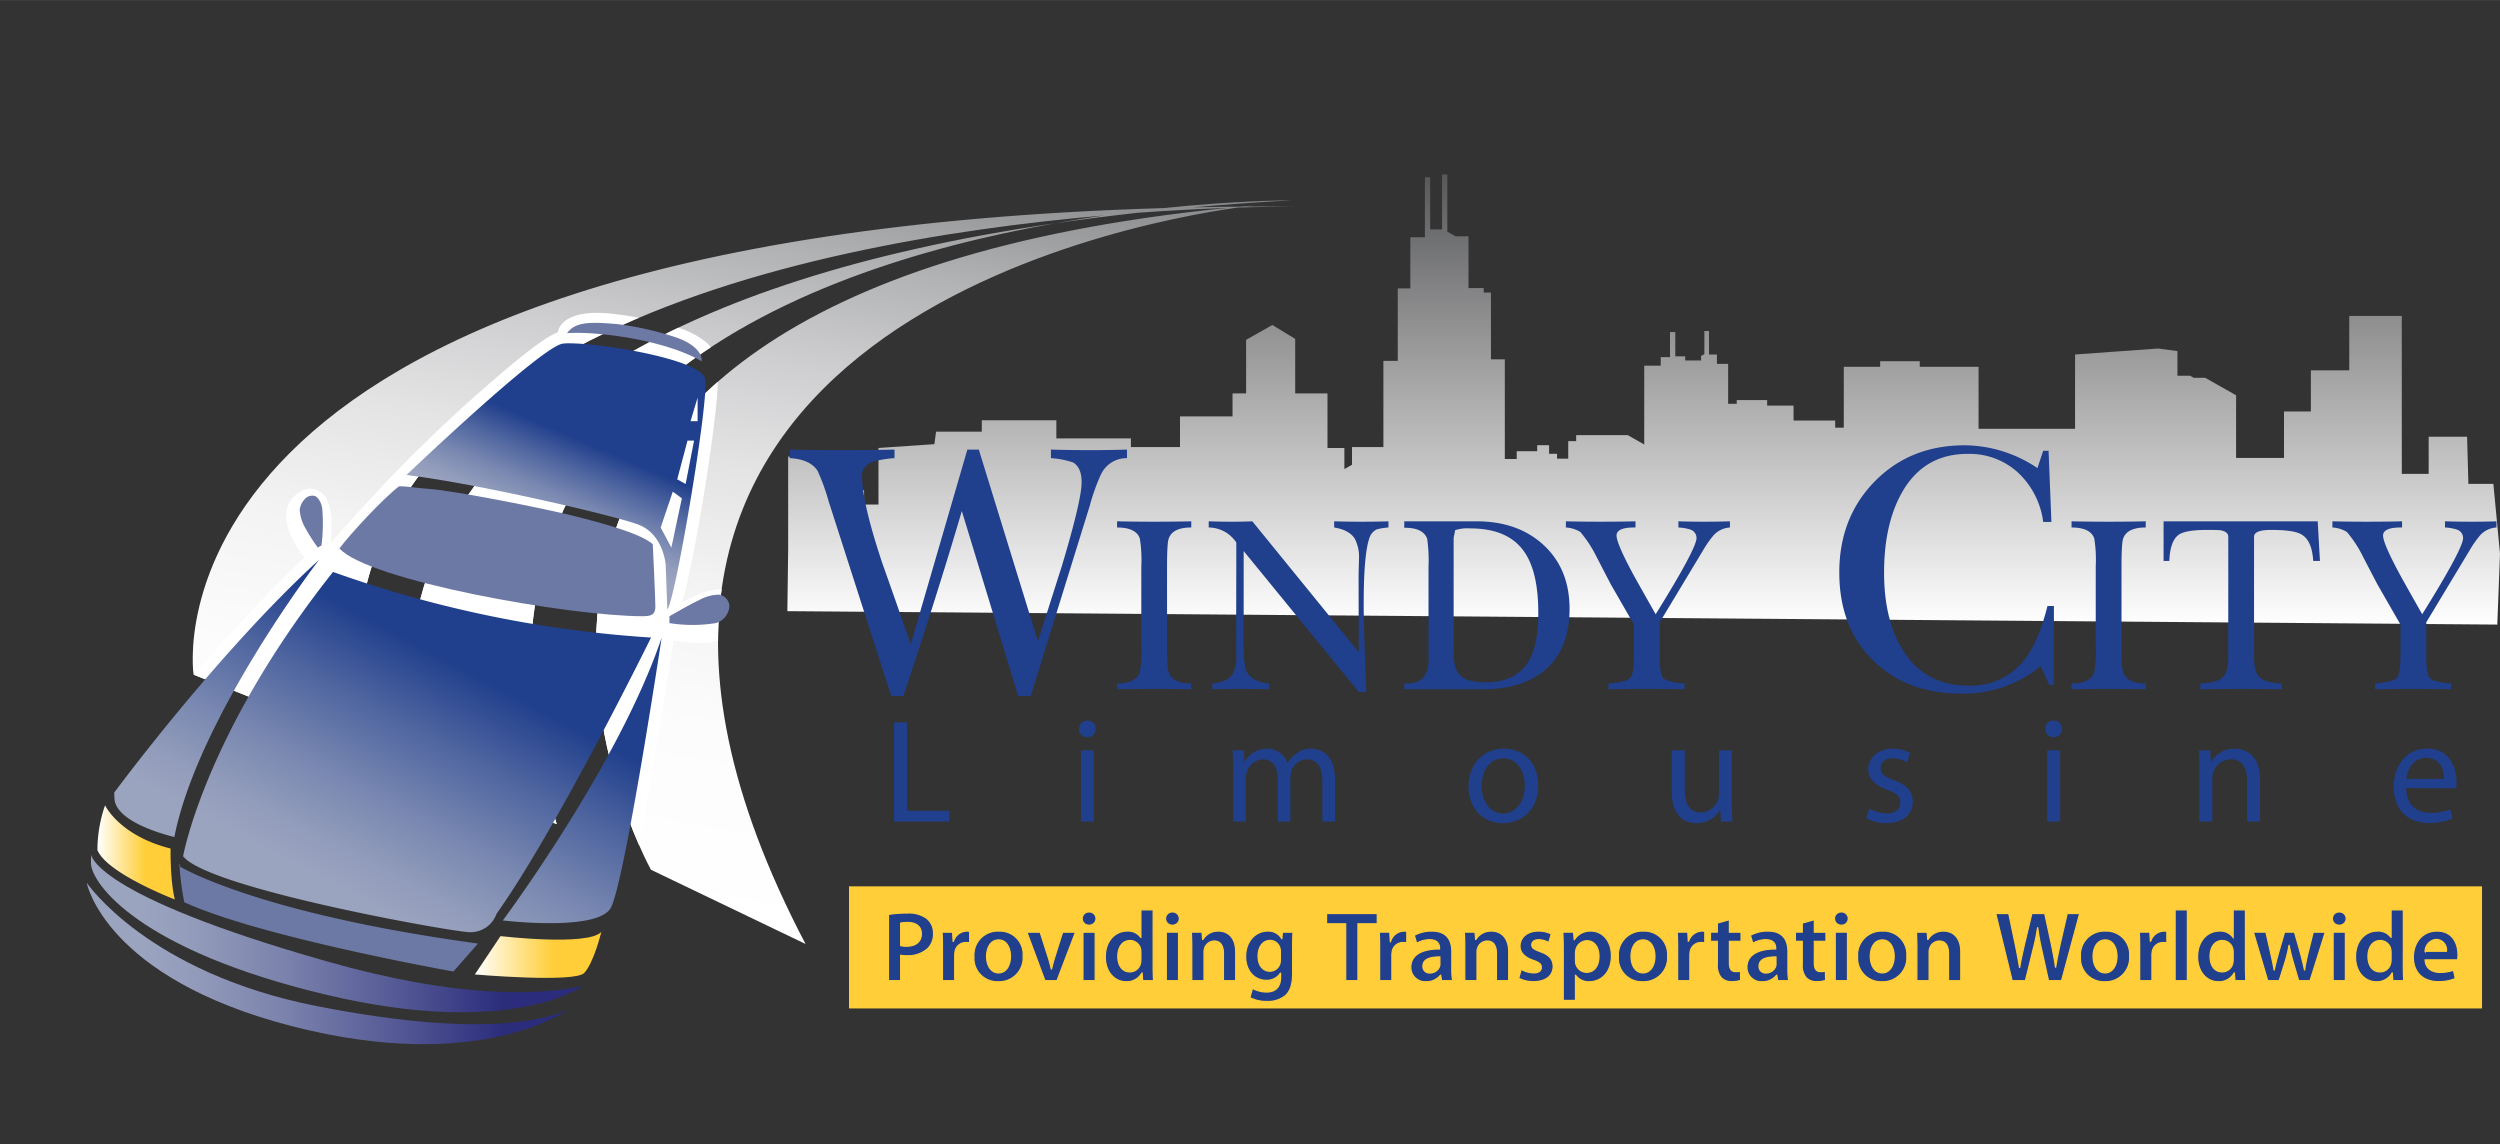 <?xml version="1.0" encoding="UTF-8"?> <svg xmlns="http://www.w3.org/2000/svg" xmlns:xlink="http://www.w3.org/1999/xlink" width="7.166in" height="3.28in" viewBox="0 0 515.922 236.125"><rect x="0" y="0" width="515.922" height="236.125" fill="#333333" stroke="none"/><defs><style>.a{fill:none;}.b{fill:#ffce39;}.c,.f{fill:#203f8c;}.c{stroke:#ffce39;stroke-miterlimit:10;stroke-width:0.25px;}.d{clip-path:url(#a);}.e{fill:url(#b);}.g{clip-path:url(#c);}.h{fill:url(#d);}.i{fill:#fff;}.j{fill:url(#e);}.k{fill:url(#f);}.l{fill:#6d79a5;}.m{fill:url(#g);}.n{fill:url(#h);}.o{fill:url(#i);}</style><clipPath id="a" transform="translate(8.546 28.57)"><polygon class="a" points="289.047 7.44 289.047 18.763 286.597 18.763 286.597 7.981 285.506 7.981 285.506 18.842 285.506 20.38 282.502 20.38 282.502 30.936 279.91 30.936 279.91 45.892 276.945 45.892 276.945 63.681 270.467 63.681 270.467 67.33 268.893 68.221 268.893 63.87 265.406 63.87 265.406 52.609 258.743 52.609 258.743 41.353 254.025 38.484 248.614 41.549 248.614 52.609 245.81 52.609 245.81 57.354 234.97 57.354 234.97 63.681 224.836 63.681 224.836 61.895 209.452 61.895 209.452 58.146 194.066 58.146 194.066 60.509 184.629 60.509 184.284 63.082 172.743 63.87 172.743 75.534 169.773 75.534 169.773 72.666 167.85 71.581 167.85 65.65 154.106 65.65 154.106 84.773 153.942 97.543 506.818 100.313 507.376 85.679 506.006 71.269 500.852 71.269 500.585 61.546 492.656 61.546 492.656 69.212 487.11 69.212 487.11 36.623 476.27 36.623 476.27 47.851 468.347 47.851 468.347 56.337 462.801 56.337 462.801 65.927 452.913 65.927 452.913 52.992 446.546 49.388 444.162 49.388 443.409 48.959 440.81 48.959 440.81 43.88 436.864 43.339 419.682 44.573 419.682 59.912 399.768 59.912 399.768 47.111 387.636 47.111 387.636 45.96 379.459 45.96 379.459 47.111 371.956 47.111 371.956 59.674 370.178 59.674 370.178 58.204 361.589 58.204 361.589 55.127 356.134 55.127 356.134 53.977 349.862 53.977 349.862 54.75 348.09 54.75 348.09 46.504 345.775 46.504 345.775 44.579 344.139 44.579 344.139 39.724 343.183 39.724 343.183 44.498 342.502 44.877 342.502 45.809 339.227 45.809 339.227 44.958 337.181 44.958 337.181 39.951 336.09 39.951 336.09 45.118 334.179 45.118 334.179 46.888 330.77 46.888 330.77 63.145 327.365 61.216 316.727 61.216 316.727 62.452 315.091 62.452 315.091 66.074 312.778 66.074 312.778 65.069 311.137 65.069 311.137 63.294 308.683 63.294 308.683 64.534 304.455 64.534 304.455 66.145 302.002 66.145 302.002 45.581 299.138 45.581 299.138 31.783 297.641 31.783 297.641 30.865 294.508 30.865 294.508 20.188 291.846 20.188 290.138 19.23 290.138 7.44 289.047 7.44"></polygon></clipPath><linearGradient id="b" x1="-60.665" y1="577.336" x2="-59.665" y2="577.336" gradientTransform="matrix(0, -92.873, -92.873, 0, 53958.342, -5505.264)" gradientUnits="userSpaceOnUse"><stop offset="0" stop-color="#fff"></stop><stop offset="0.627" stop-color="#989899"></stop><stop offset="1" stop-color="#58595b"></stop></linearGradient><clipPath id="c" transform="translate(8.546 28.57)"><path class="a" d="M78.972,130.862l27.369,10.632C80.111,55.59,155.498,27.006,209.179,17.5,45.061,41.462,78.972,130.862,78.972,130.862M257.984,12.757c-.766,0-11.196.029-26.347,1.604C17.699,20.646,31.401,110.644,31.401,110.644l35.282,14.073C50.852,42.811,155.86,21.386,219.296,15.883c-3.257.476-6.636,1.008-10.117,1.617q8.21-1.188,17.095-2.175c6.892-.497,13.155-.81,18.547-1.001C60.063,32.803,125.795,150.911,125.795,150.911l31.897,15.316c-65.166-124.146,65.167-148.581,89.163-151.974,5.15-.166,9.398-.212,12.514-.227-3.739-.022-7.412,0-11.035.026,1.438-.184,2.22-.268,2.22-.268l-3.004.277c-3.358.026-6.651.075-9.907.15q9.809-.87,20.389-1.453Z"></path></clipPath><linearGradient id="d" x1="-60.664" y1="577.34" x2="-59.665" y2="577.34" gradientTransform="matrix(168.562, -0, -0, -168.562, 10292.197, 97406.915)" gradientUnits="userSpaceOnUse"><stop offset="0" stop-color="#fff"></stop><stop offset="0.239" stop-color="#fcfcfc"></stop><stop offset="0.412" stop-color="#f3f3f3"></stop><stop offset="0.564" stop-color="#e3e3e4"></stop><stop offset="0.704" stop-color="#cdcdcf"></stop><stop offset="0.836" stop-color="#b0b1b3"></stop><stop offset="0.961" stop-color="#8d8f91"></stop><stop offset="1" stop-color="#808285"></stop></linearGradient><linearGradient id="e" x1="101.401" y1="85.402" x2="120.155" y2="41.221" gradientUnits="userSpaceOnUse"><stop offset="0.109" stop-color="#9ba4bf"></stop><stop offset="0.17" stop-color="#929cbb"></stop><stop offset="0.271" stop-color="#7988b1"></stop><stop offset="0.398" stop-color="#5066a0"></stop><stop offset="0.526" stop-color="#203f8c"></stop></linearGradient><linearGradient id="f" x1="57.356" y1="163.63" x2="98.046" y2="87.102" gradientUnits="userSpaceOnUse"><stop offset="0.109" stop-color="#9ba4bf"></stop><stop offset="0.197" stop-color="#929cbb"></stop><stop offset="0.344" stop-color="#7988b1"></stop><stop offset="0.53" stop-color="#5066a0"></stop><stop offset="0.716" stop-color="#203f8c"></stop></linearGradient><linearGradient id="g" x1="89.448" y1="168.481" x2="115.547" y2="168.481" gradientUnits="userSpaceOnUse"><stop offset="0" stop-color="#fff"></stop><stop offset="0.351" stop-color="#ffe38c"></stop><stop offset="0.618" stop-color="#ffce39"></stop></linearGradient><linearGradient id="h" x1="11.557" y1="147.328" x2="27.538" y2="147.328" xlink:href="#g"></linearGradient><linearGradient id="i" x1="9.346" y1="167.335" x2="111.769" y2="167.335" gradientUnits="userSpaceOnUse"><stop offset="0.109" stop-color="#9ba4bf"></stop><stop offset="0.218" stop-color="#929bba"></stop><stop offset="0.399" stop-color="#7b82ac"></stop><stop offset="0.627" stop-color="#545995"></stop><stop offset="0.839" stop-color="#2b2d7c"></stop></linearGradient></defs><rect class="b" x="175.212" y="182.904" width="337" height="25.197"></rect><path class="c" d="M178.677,159.842a22.195,22.195,0,0,0-3.864.288v13.668h2.508v-5.241a5.54,5.54,0,0,0,1.233.103,6.156,6.156,0,0,0,4.378-1.501,4.215,4.215,0,0,0,1.172-3.124,3.912,3.912,0,0,0-1.357-3.062A6.199,6.199,0,0,0,178.677,159.842Zm-.123,6.845a4.212,4.212,0,0,1-1.233-.124v-4.645a6.949,6.949,0,0,1,1.459-.124c1.747,0,2.816.823,2.816,2.344C181.596,165.742,180.445,166.688,178.554,166.688ZM188.21,165.68h-.062l-.102-1.891h-2.179c.061.884.082,1.871.082,3.227v6.783h2.528v-5.2a4.384,4.384,0,0,1,.062-.761,2.225,2.225,0,0,1,2.261-1.911,4.068,4.068,0,0,1,.76.061v-2.363a2.6,2.6,0,0,0-.595-.062A2.996,2.996,0,0,0,188.21,165.68Zm9.411-2.117a4.942,4.942,0,0,0-5.179,5.303,4.84,4.84,0,0,0,5.015,5.159h.02a4.954,4.954,0,0,0,5.119-5.323A4.803,4.803,0,0,0,197.621,163.562Zm-.082,8.633h-.021c-1.5,0-2.465-1.459-2.465-3.392,0-1.664.718-3.411,2.507-3.411,1.726,0,2.425,1.808,2.425,3.37C199.985,170.797,198.978,172.195,197.539,172.195Zm11.609-3.33c-.268.904-.493,1.685-.679,2.507h-.061c-.185-.822-.391-1.623-.679-2.507l-1.623-5.077h-2.733l3.719,10.01h2.488l3.822-10.01h-2.651Zm5.792,4.933h2.528v-10.01H214.94Zm1.275-14.182a1.368,1.368,0,1,0-.021,2.734h.021a1.368,1.368,0,1,0,0-2.734Zm13.213-.432H226.9v5.672h-.041a3.179,3.179,0,0,0-2.815-1.294c-2.406,0-4.501,1.993-4.481,5.344,0,3.083,1.891,5.117,4.295,5.117a3.594,3.594,0,0,0,3.248-1.808h.041l.123,1.582h2.24c-.041-.678-.082-1.788-.082-2.816ZM226.9,169.461a2.85,2.85,0,0,1-.082.741A2.228,2.228,0,0,1,224.64,171.99c-1.602,0-2.508-1.336-2.508-3.186s.906-3.289,2.529-3.289a2.216,2.216,0,0,1,2.178,1.768,3.787,3.787,0,0,1,.062.678Zm5.238,4.337h2.528v-10.01h-2.528Zm1.274-14.182a1.368,1.368,0,1,0-.02,2.734h.02a1.368,1.368,0,1,0,0-2.734Zm9.494,3.945a3.675,3.675,0,0,0-3.207,1.727h-.062l-.123-1.5h-2.199c.041.863.082,1.829.082,2.98v7.029h2.528v-5.899a2.348,2.348,0,0,1,.123-.801,2.122,2.122,0,0,1,1.974-1.48c1.377,0,1.911,1.089,1.911,2.528v5.652h2.528v-5.94C246.462,164.693,244.653,163.562,242.906,163.562Zm13.088,1.563h-.041a3.126,3.126,0,0,0-2.898-1.562c-2.404,0-4.542,1.993-4.542,5.282,0,2.837,1.768,4.892,4.254,4.892a3.353,3.353,0,0,0,2.919-1.48h.041v.863c0,2.158-1.233,3.022-2.877,3.022a6.04,6.04,0,0,1-2.919-.761l-.555,1.912a7.32,7.32,0,0,0,3.494.801,5.719,5.719,0,0,0,3.863-1.213c1.049-.945,1.48-2.445,1.48-4.542V166.666c0-1.377.041-2.199.082-2.877h-2.199Zm-.309,4.296a3.063,3.063,0,0,1-.103.883,2.151,2.151,0,0,1-2.055,1.542c-1.583,0-2.446-1.377-2.446-3.083,0-2.035,1.049-3.268,2.467-3.268a2.099,2.099,0,0,1,2.056,1.624,2.39,2.39,0,0,1,.082.678Zm9.53-7.359h3.946v11.736H271.69V162.062h3.987v-2.117H265.216Zm13.213,3.618h-.061l-.103-1.891h-2.179c.062.884.082,1.871.082,3.227v6.783h2.528v-5.2a4.396,4.396,0,0,1,.061-.761,2.225,2.225,0,0,1,2.261-1.911,4.079,4.079,0,0,1,.761.061v-2.363a2.608,2.608,0,0,0-.596-.062A2.996,2.996,0,0,0,278.429,165.68Zm12.639,2.117c0-2.199-.925-4.234-4.132-4.234a7.198,7.198,0,0,0-3.617.884l.493,1.644a5.298,5.298,0,0,1,2.692-.74c1.768,0,2.035,1.089,2.035,1.747v.164c-3.699-.02-5.941,1.275-5.941,3.782a2.972,2.972,0,0,0,3.146,2.981,3.663,3.663,0,0,0,2.96-1.336h.061l.185,1.11h2.281a13.544,13.544,0,0,1-.164-2.405Zm-2.467,2.487a1.713,1.713,0,0,1-.061.555,2.076,2.076,0,0,1-1.993,1.377,1.327,1.327,0,0,1-1.44-1.439c0-1.521,1.706-1.891,3.494-1.87Zm10.643-6.722a3.676,3.676,0,0,0-3.207,1.727h-.061l-.123-1.5h-2.199c.041.863.082,1.829.082,2.98v7.029h2.528v-5.899a2.348,2.348,0,0,1,.123-.801,2.121,2.121,0,0,1,1.974-1.48c1.377,0,1.911,1.089,1.911,2.528v5.652h2.528v-5.94C302.799,164.693,300.99,163.562,299.243,163.562Zm10.067,4.255c-1.274-.472-1.747-.76-1.747-1.398,0-.616.493-1.068,1.397-1.068a4.43,4.43,0,0,1,2.117.575l.514-1.767a5.768,5.768,0,0,0-2.672-.597c-2.322,0-3.782,1.357-3.782,3.125,0,1.192.802,2.261,2.755,2.918,1.232.453,1.643.781,1.643,1.46,0,.658-.493,1.13-1.603,1.13a5.475,5.475,0,0,1-2.549-.74l-.514,1.85a6.455,6.455,0,0,0,3.042.699c2.651,0,4.069-1.316,4.069-3.145C311.962,169.379,311.14,168.455,309.31,167.817Zm10.479-4.254a3.899,3.899,0,0,0-3.433,1.768h-.041l-.123-1.542h-2.22c.041.946.082,2.015.082,3.33v10.75h2.528v-5.18h.041a3.286,3.286,0,0,0,2.815,1.336c2.282,0,4.564-1.747,4.564-5.364C324.003,165.536,322.091,163.562,319.789,163.562Zm-.904,8.509a2.309,2.309,0,0,1-2.24-1.767,3.947,3.947,0,0,1-.061-.699v-1.542a3.4,3.4,0,0,1,.082-.637,2.396,2.396,0,0,1,2.281-1.87c1.624,0,2.487,1.439,2.487,3.206C321.434,170.735,320.488,172.071,318.885,172.071Zm11.731-8.509a4.942,4.942,0,0,0-5.179,5.303,4.84,4.84,0,0,0,5.015,5.159h.021a4.954,4.954,0,0,0,5.118-5.323A4.803,4.803,0,0,0,330.616,163.562Zm-.082,8.633h-.021c-1.5,0-2.465-1.459-2.465-3.392,0-1.664.719-3.411,2.508-3.411,1.726,0,2.425,1.808,2.425,3.37C332.981,170.797,331.974,172.195,330.534,172.195Zm9.389-6.516h-.061l-.102-1.891H337.58c.06.884.082,1.871.082,3.227v6.783H340.19v-5.2a4.396,4.396,0,0,1,.061-.761,2.226,2.226,0,0,1,2.261-1.911,4.077,4.077,0,0,1,.761.061v-2.363a2.607,2.607,0,0,0-.596-.062A2.996,2.996,0,0,0,339.923,165.68Zm8.425-4.46-2.487.699v1.87h-1.418V165.68H345.86v4.686a3.95,3.95,0,0,0,.801,2.816,2.897,2.897,0,0,0,2.18.822,5.54,5.54,0,0,0,1.829-.267l-.041-1.912a3.266,3.266,0,0,1-.986.103c-.967,0-1.295-.616-1.295-1.85V165.68h2.404v-1.891h-2.404Zm12.082,6.577c0-2.199-.925-4.234-4.132-4.234a7.198,7.198,0,0,0-3.617.884l.493,1.644a5.298,5.298,0,0,1,2.692-.74c1.768,0,2.035,1.089,2.035,1.747v.164c-3.699-.02-5.94,1.275-5.94,3.782a2.971,2.971,0,0,0,3.144,2.981,3.659,3.659,0,0,0,2.959-1.336h.062l.185,1.11h2.281a13.544,13.544,0,0,1-.164-2.405Zm-2.467,2.487a1.713,1.713,0,0,1-.061.555,2.077,2.077,0,0,1-1.994,1.377,1.327,1.327,0,0,1-1.438-1.439c0-1.521,1.706-1.891,3.494-1.87Zm7.91-9.064-2.487.699v1.87h-1.418V165.68h1.418v4.686a3.95,3.95,0,0,0,.801,2.816,2.897,2.897,0,0,0,2.18.822,5.54,5.54,0,0,0,1.829-.267l-.041-1.912a3.266,3.266,0,0,1-.986.103c-.967,0-1.295-.616-1.295-1.85V165.68h2.404v-1.891H365.873Zm4.314,12.579h2.528v-10.01h-2.528Zm1.274-14.182a1.368,1.368,0,1,0-.02,2.734h.02a1.368,1.368,0,1,0,0-2.734Zm8.527,3.946a4.941,4.941,0,0,0-5.179,5.303,4.839,4.839,0,0,0,5.015,5.159h.019a4.954,4.954,0,0,0,5.119-5.323A4.803,4.803,0,0,0,379.988,163.562Zm-.082,8.633h-.021c-1.5,0-2.465-1.459-2.465-3.392,0-1.664.719-3.411,2.507-3.411,1.726,0,2.426,1.808,2.426,3.37C382.353,170.797,381.345,172.195,379.906,172.195Zm12.637-8.633a3.676,3.676,0,0,0-3.207,1.727h-.061l-.123-1.5h-2.199c.041.863.082,1.829.082,2.98v7.029h2.528v-5.899a2.348,2.348,0,0,1,.123-.801,2.121,2.121,0,0,1,1.974-1.48c1.377,0,1.911,1.089,1.911,2.528v5.652h2.528v-5.94C396.099,164.693,394.29,163.562,392.543,163.562Zm24.082,2.631c-.37,1.706-.698,3.268-.945,4.81h-.041c-.206-1.501-.514-3.042-.843-4.686l-1.377-6.372h-2.651l-1.501,6.248c-.391,1.768-.78,3.412-1.008,4.872h-.04c-.227-1.378-.555-3.145-.904-4.83l-1.315-6.29h-2.692l3.391,13.853h2.734l1.603-6.516a41.706,41.706,0,0,0,.904-4.398h.041a43.774,43.774,0,0,0,.781,4.378l1.44,6.536h2.692l3.74-13.853h-2.569Zm9.345-2.631a4.941,4.941,0,0,0-5.179,5.303,4.839,4.839,0,0,0,5.015,5.159h.019a4.954,4.954,0,0,0,5.119-5.323A4.803,4.803,0,0,0,425.97,163.562Zm-.082,8.633h-.021c-1.5,0-2.465-1.459-2.465-3.392,0-1.664.719-3.411,2.508-3.411,1.726,0,2.425,1.808,2.425,3.37C428.334,170.797,427.327,172.195,425.888,172.195Zm9.39-6.516h-.061l-.102-1.891h-2.179c.06.884.082,1.871.082,3.227v6.783h2.528v-5.2a4.396,4.396,0,0,1,.061-.761,2.226,2.226,0,0,1,2.261-1.911,4.077,4.077,0,0,1,.761.061v-2.363a2.607,2.607,0,0,0-.596-.062A2.996,2.996,0,0,0,435.277,165.68Zm5.053,8.119h2.528V159.185H440.33Zm14.509-14.613h-2.528v5.672h-.041a3.18,3.18,0,0,0-2.815-1.294c-2.405,0-4.501,1.993-4.481,5.344,0,3.083,1.891,5.117,4.295,5.117a3.595,3.595,0,0,0,3.248-1.808h.041l.123,1.582h2.24c-.041-.678-.082-1.788-.082-2.816Zm-2.528,10.276a2.868,2.868,0,0,1-.082.741A2.229,2.229,0,0,1,450.05,171.99c-1.603,0-2.509-1.336-2.509-3.186s.906-3.289,2.529-3.289a2.215,2.215,0,0,1,2.178,1.768,3.778,3.778,0,0,1,.062.678Zm15.411-1.232c-.267,1.171-.514,2.261-.657,3.35h-.041c-.227-1.089-.493-2.179-.802-3.35l-1.254-4.44h-2.056l-1.315,4.563c-.267,1.028-.596,2.158-.801,3.227h-.042c-.185-1.089-.411-2.179-.657-3.248l-1.027-4.542h-2.59l2.959,10.01h2.364l1.274-4.07a30.889,30.889,0,0,0,.76-3.206h.042a30.697,30.697,0,0,0,.76,3.206l1.192,4.07h2.342l3.147-10.01H468.832Zm5.215,5.57h2.528v-10.01h-2.528Zm1.274-14.182a1.368,1.368,0,1,0-.02,2.734h.02a1.368,1.368,0,1,0,0-2.734Zm13.214-.432h-2.528v5.672h-.041a3.18,3.18,0,0,0-2.816-1.294c-2.405,0-4.501,1.993-4.48,5.344,0,3.083,1.891,5.117,4.295,5.117a3.593,3.593,0,0,0,3.248-1.808h.041l.123,1.582h2.24c-.041-.678-.082-1.788-.082-2.816Zm-2.528,10.276a2.868,2.868,0,0,1-.082.741,2.229,2.229,0,0,1-2.179,1.788c-1.603,0-2.508-1.336-2.508-3.186s.905-3.289,2.528-3.289a2.217,2.217,0,0,1,2.179,1.768,3.88,3.88,0,0,1,.061.678Zm13.809-1.027c0-2.199-1.069-4.871-4.316-4.871-3.207,0-4.892,2.61-4.892,5.385,0,3.062,1.911,5.056,5.158,5.056a8.985,8.985,0,0,0,3.494-.637L497.78,171.64a8.082,8.082,0,0,1-2.775.452c-1.603,0-3.022-.78-3.083-2.589h6.7A6.114,6.114,0,0,0,498.705,168.434Zm-6.783-.699a2.474,2.474,0,0,1,2.322-2.446,2.152,2.152,0,0,1,2.076,2.446Z" transform="translate(8.546 28.57)"></path><g class="d"><rect class="e" x="162.488" y="36.011" width="353.434" height="92.873"></rect></g><path class="f" d="M224.025,64.199q-7.701.228-15.693,0v1.767a17.577,17.577,0,0,1,4.571.89c1.181.7,1.761,2.051,1.761,4.071q0,3.716-4.061,17.254-2.514,7.857-4.946,15.606l-12.208-39.588h-2.361l-11.687,40.179q-2.883-8.345-5.836-16.649-4.222-12.639-4.217-18.137,0-2.133,2.461-2.952a21.764,21.764,0,0,1,4.246-.674V64.199q-10.899.228-21.645,0v1.767c2.81.155,4.723,1.012,5.757,2.596a41.859,41.859,0,0,1,2.287,6.29l12.916,40.208,2.51-.006q6.929-20.707,12.066-38.177l11.628,38.168,2.59.015L216.34,75.814a41.065,41.065,0,0,1,2.294-6.436,5.831,5.831,0,0,1,5.391-3.412Zm-2.04,14.803v1.275q3.855,0,4.685,2.223a27.125,27.125,0,0,1,.314,5.742v16.2a27.13,27.13,0,0,1-.314,5.749q-.885,2.28-4.685,2.277v1.196q7.891-.141,15.313,0v-1.196q-3.803,0-4.635-2.277-.371-.875-.367-5.749v-16.2q0-4.86.367-5.742.828-2.229,4.635-2.223V79.002Q229.517,79.169,221.985,79.002Zm44.801,0v1.274c2.068.343,3.478,1.108,4.231,2.275a8.156,8.156,0,0,1,.884,4.301c0,.379-.021,1.003-.046,1.857-.022.866-.03,1.54-.03,2.022l.03,15.264-21.96-26.993q-4.04.167-9.003,0v1.274a6.871,6.871,0,0,1,5.698,3.107l-.031,20.028c0,.417.012.991.031,1.722v1.599a6.966,6.966,0,0,1-.835,3.89c-.724,1.034-2.096,1.654-4.103,1.859v1.185q5.747-.141,11.704,0v-1.185q-3.968-.409-4.89-3.061a31.609,31.609,0,0,1-.359-6.417v-17.87l23.752,29.093,1.566.02q0-.421-.267-7.049c-.183-4.418-.28-8.134-.28-11.169q0-10.109,1.147-13.477a2.969,2.969,0,0,1,1.512-1.869,12.263,12.263,0,0,1,2.448-.406V79.002Q272.384,79.17,266.786,79.002Zm29.375.001H281.252v1.333q3.888-.047,4.73,2.28a32.074,32.074,0,0,1,.274,5.816V107.23a6.212,6.212,0,0,1-.891,3.788c-.725,1.003-2.101,1.494-4.112,1.455v1.194h16.252q8.229,0,12.943-4.085,4.913-4.367,4.916-12.484,0-8.345-5.489-13.32Q304.595,79.006,296.161,79.003Zm10.724,28.919q-2.591,4.293-8.81,4.302-3.627,0-5.13-1.274c-1.008-.842-1.505-2.45-1.505-4.837V82.43l.311-1.604a8.343,8.343,0,0,1,3.103-.362q7.94,0,11.254,4.966,2.801,4.143,2.799,12.471Q308.907,104.558,306.885,107.922Zm32.208,4.551c-2.453-.209-3.925-.587-4.403-1.143q-.725-.828-.724-4.505v-6.978l8.983-14.912a21.429,21.429,0,0,1,2.187-3.111,4.979,4.979,0,0,1,3.321-1.547V79.002q-5.083.167-10.633,0v1.274a9.583,9.583,0,0,1,2.392.406,1.827,1.827,0,0,1,1.346,1.767q0,2.177-8.432,15.735c-1.478-2.618-2.954-5.228-4.403-7.813q-3.675-6.782-3.667-8.437c0-1.143,1.298-1.693,3.907-1.658V79.002q-7.314.167-14.365,0v1.274a6.453,6.453,0,0,1,2.992.929,25.27,25.27,0,0,1,3.313,5.077q1.496,2.9,2.987,5.754l4.756,8.275v6.513c0,2.45-.258,3.953-.784,4.505q-.778.834-4.47,1.143v1.194q7.92-.141,15.696,0Zm76.224.314V96.476H413.99q-1.923,7.704-5.107,11.54a13.929,13.929,0,0,1-11.234,4.898q-9.022,0-13.604-7.49-3.784-6.219-3.775-15.864c0-6.567,1.207-12.041,3.624-16.389q4.513-8.088,13.606-8.086a14.831,14.831,0,0,1,10.426,3.877,16.858,16.858,0,0,1,5.18,10.173H414.8l-.587-14.69h-1.108L411.918,68.019a27.185,27.185,0,0,0-15.014-4.706q-11.231,0-18.551,7.442-7.321,7.455-7.327,18.781,0,11.34,6.958,18.17,6.94,6.852,18.257,6.855a25.104,25.104,0,0,0,16.351-5.673l1.767,3.899Zm3.639-33.785v1.275c2.564,0,4.131.737,4.683,2.223a27.556,27.556,0,0,1,.312,5.742v16.2a27.561,27.561,0,0,1-.312,5.749c-.584,1.52-2.151,2.277-4.683,2.277v1.196q7.888-.141,15.312,0v-1.196q-3.803,0-4.638-2.277-.363-.875-.362-5.749v-16.2q0-4.86.362-5.742.839-2.229,4.638-2.223V79.002Q426.482,79.169,418.955,79.002Zm18.993,0v8.173h1.187c.102-2.764.762-4.577,1.966-5.424q1.45-.978,5.847-.975c1.384,0,2.245.024,2.592.05,1.177.179,1.76.626,1.76,1.355v24.754q0,3.212-1.188,4.296c-.794.724-2.326,1.139-4.573,1.242v1.193q8.342-.141,16.832,0v-1.193q-3.371-.154-4.56-1.242-1.197-1.085-1.195-4.296V82.181c0-.938,1.181-1.405,3.532-1.405q4.689,0,6.235.925c1.46.825,2.273,2.64,2.445,5.474h1.389l-.463-8.173Zm58.074,0v1.274a9.561,9.561,0,0,1,2.38.406A1.825,1.825,0,0,1,499.76,82.45q0,2.177-8.436,15.735-2.234-3.927-4.399-7.813-3.686-6.782-3.68-8.437,0-1.715,3.919-1.658V79.002q-7.324.167-14.374,0v1.274a6.437,6.437,0,0,1,2.994.929,24.897,24.897,0,0,1,3.312,5.077q1.498,2.9,2.993,5.754l4.752,8.275v6.513c0,2.45-.265,3.953-.785,4.505-.515.556-2.012.934-4.471,1.143v1.194q7.932-.141,15.697,0v-1.194q-3.683-.314-4.402-1.143-.721-.828-.721-4.505v-6.978l8.982-14.912a22.001,22.001,0,0,1,2.186-3.111,4.964,4.964,0,0,1,3.319-1.547V79.002Q501.562,79.17,496.022,79.002ZM178.622,120.49h-2.673v20.474h11.422v-2.219h-8.749Zm35.905,20.474H217.2V126.262h-2.673Zm1.337-20.838a1.716,1.716,0,0,0-.06,3.432h.029a1.675,1.675,0,0,0,1.731-1.733A1.642,1.642,0,0,0,215.864,120.126Zm46.236,5.801a4.942,4.942,0,0,0-3.226,1.032,5.814,5.814,0,0,0-1.671,1.916h-.06a4.336,4.336,0,0,0-4.131-2.948,5.08,5.08,0,0,0-4.647,2.704h-.092l-.12-2.37h-2.34c.061,1.215.121,2.431.121,3.977v10.726h2.61v-8.871a3.728,3.728,0,0,1,.214-1.307,3.687,3.687,0,0,1,3.312-2.67c2.034,0,3.068,1.669,3.068,4.038v8.81h2.61v-9.113a4.807,4.807,0,0,1,.213-1.338,3.514,3.514,0,0,1,3.19-2.397c2.137,0,3.199,1.669,3.199,4.525v8.323h2.614v-8.657C266.968,127.205,264.081,125.927,262.101,125.927Zm39.708,0c-4.039,0-7.289,2.887-7.289,7.807,0,4.649,3.098,7.564,7.044,7.564h.033c3.493,0,7.289-2.369,7.289-7.837C308.886,128.995,306.029,125.927,301.809,125.927Zm-.153,13.368h-.028c-2.583,0-4.404-2.43-4.404-5.651,0-2.794,1.368-5.709,4.494-5.709,3.158,0,4.404,3.126,4.404,5.618C306.121,136.895,304.208,139.295,301.655,139.295Zm47.207-13.034h-2.675v8.991a3.635,3.635,0,0,1-.242,1.366,3.845,3.845,0,0,1-3.524,2.461c-2.398,0-3.28-1.914-3.28-4.709v-8.109h-2.673v8.596c0,5.134,2.765,6.439,5.072,6.439a5.489,5.489,0,0,0,4.861-2.732h.06l.151,2.4h2.369c-.089-1.157-.12-2.492-.12-4.01Zm33.475,6.165c-1.913-.728-2.767-1.276-2.767-2.52,0-1.095.854-2.007,2.434-2.007a6.016,6.016,0,0,1,3.006.851l.639-1.913a6.816,6.816,0,0,0-3.587-.912c-3.126,0-5.07,1.946-5.07,4.312,0,1.763,1.244,3.192,3.918,4.163,1.944.728,2.704,1.427,2.704,2.703,0,1.246-.911,2.188-2.825,2.188a7.566,7.566,0,0,1-3.555-1.032l-.639,2.003a8.381,8.381,0,0,0,4.132,1.032c3.434,0,5.468-1.822,5.468-4.433C386.194,134.646,384.856,133.37,382.337,132.427Zm31.589,8.537h2.673V126.262h-2.673Zm1.338-20.838a1.716,1.716,0,0,0-.061,3.432h.031a1.675,1.675,0,0,0,1.73-1.733A1.642,1.642,0,0,0,415.264,120.126Zm37.395,5.801a5.456,5.456,0,0,0-4.862,2.732h-.06l-.152-2.398h-2.367c.089,1.215.12,2.431.12,3.977v10.726h2.673v-8.871a3.975,3.975,0,0,1,.183-1.246,3.854,3.854,0,0,1,3.582-2.731c2.523,0,3.404,2.002,3.404,4.374v8.474h2.673v-8.779C457.853,127.144,454.692,125.927,452.659,125.927Zm39.7-.03c-4.283,0-6.926,3.493-6.926,7.957,0,4.407,2.734,7.413,7.229,7.413a11.992,11.992,0,0,0,4.922-.942l-.486-1.883a10.123,10.123,0,0,1-4.07.729c-2.671,0-4.951-1.491-5.013-5.104l10.299.031a6.885,6.885,0,0,0,.092-1.276C498.405,130.119,497.159,125.897,492.359,125.897Zm-4.314,6.257c.213-1.855,1.366-4.344,4.102-4.344,2.975,0,3.706,2.673,3.675,4.344Z" transform="translate(8.546 28.57)"></path><g class="g"><rect class="h" x="41.982" y="-42.832" width="193.102" height="264.647" transform="translate(34.891 238.951) rotate(-80)"></rect><path class="i" d="M135.504,94.157a12.365,12.365,0,0,1,5.421-1.15c2.539.24,4.095,2.156,3.837,4.951-.495,5.347-5.871,6.137-8.783,6.161a27.1,27.1,0,0,1-4.556-.391c-.264-.05-.597-.115-.95-.189-.312,2.07-2.091,13.679-4.158,25.782-2.209,12.972-4.915,27.603-6.621,30.527a7.28,7.28,0,0,1-4.063,3l2.4,1.287s-.409,1.693-1.081,3.655a17.187,17.187,0,0,1-3.033,5.886,3.896,3.896,0,0,1-1.475.942l.914,2.025a21.855,21.855,0,0,1-4.626,2.35l1.497,2.526c-.491.378-19.229,14.02-58.815,3.845-39.696-10.181-44.075-30.578-44.249-31.49l1.944-.794A8.791,8.791,0,0,1,7.998,149.417l.041-1.865,1.469-.007-.164-.423a34.818,34.818,0,0,1,.153-3.496,27.952,27.952,0,0,1,1.356-6.412l2.012-5.845.785,1.543c1.933-2.564,6.841-9.024,13.012-16.481A333.247,333.247,0,0,1,54.263,86.49c-.277-.353-.523-.676-.682-.898A22.317,22.317,0,0,1,51.655,82.33c-1.003-2.149-2.493-6.694,1.482-9.242a3.769,3.769,0,0,1,5.598,1.126A10.529,10.529,0,0,1,59.848,78.78a39.021,39.021,0,0,1-.083,4.63c1.462-1.693,3.434-3.945,5.027-5.664,1.497-1.619,5.875-6.376,7.167-7.714,2.288-2.369,8.89-9.149,16.426-15.873,3.786-3.378,7.714-6.783,10.976-9.382,1.682-1.335,3.19-2.459,4.421-3.272a17.494,17.494,0,0,1,1.812-1.072,8.302,8.302,0,0,1,.962-.419l.104-.377c.5-1.769,3.023-4.591,12.133-3.345a69.856,69.856,0,0,1,12.994,2.869,17.378,17.378,0,0,1,4.93,2.533,5.49,5.49,0,0,1,2.357,4.772l-.106,1.204a3.908,3.908,0,0,1,.533,1.379c.746,4.08-4.33,36.468-7.261,46.675a35.199,35.199,0,0,1,3.264-1.567" transform="translate(8.546 28.57)"></path></g><path class="j" d="M107.587,42.336c-4.449.596-32.234,27.097-32.234,27.097l1.34.19c13.804,1.774,41.184,8.086,46.443,10.039,5.245,1.95,5.693,8.306,5.693,8.306L129.17,97.19c1.603-1.654,8.627-43.083,7.813-47.53-.759-4.123-21.416-7.394-28.063-7.394a10,10,0,0,0-1.333.07" transform="translate(8.546 28.57)"></path><path class="k" d="M15.023,134.991l.049,1.163c.186,5.275,12.362,7.99,12.362,7.99,4.872-24.622,29.87-57.202,29.87-57.202C36.424,106.002,15.023,134.991,15.023,134.991Zm80.196,26.38s19.404,2.343,22.25-2.546c2.846-4.898,10.525-55.799,10.525-55.799C119.157,129.269,95.219,161.371,95.219,161.371Zm-35.038-71.92C33.7,122.828,29.238,148.147,29.238,148.147l.588.582c7.531,6.526,53.926,14.799,58.358,15.061a5.715,5.715,0,0,0,5.75-3.814c12.39-17.377,31.879-56.987,31.879-56.987A240.163,240.163,0,0,1,60.181,89.451Z" transform="translate(8.546 28.57)"></path><path class="l" d="M28.362,150.128s15.53,9.7,61.732,16.014l-5.072,5.769s-39.837-7.082-55.533-14.297a58.174,58.174,0,0,1-.953-6.954c.028-1.767-.174-.532-.174-.532" transform="translate(8.546 28.57)"></path><path class="m" d="M94.741,164.608l-5.293,7.909s20.587,1.78,22.569-.31c1.986-2.088,3.53-8.469,3.53-8.469-2.726,2.98-20.806.87-20.806.87" transform="translate(8.546 28.57)"></path><path class="n" d="M12.94,138.181a28.566,28.566,0,0,0-1.383,8.646c1.884,4.816,15.981,10.218,15.981,10.218-.995-3.932-.882-10.512-.882-10.512-10.599-2.679-13.52-8.921-13.52-8.921" transform="translate(8.546 28.57)"></path><path class="o" d="M58.605,176.661c38.387,9.159,53.163-1.774,53.163-1.774-9.427,2.012-25.998,2.562-52.841-5.066C10.509,156.08,10.265,147.766,10.265,147.766l-.045,1.804C10.349,153.817,20.22,167.514,58.605,176.661Zm-1.644,2.411c-35.013-6.864-47.616-25.479-47.616-25.479s3.702,19.666,42.495,29.63c38.795,9.962,56.794-3.448,56.794-3.448C104.795,181.539,91.97,185.928,56.962,179.072Z" transform="translate(8.546 28.57)"></path><path class="l" d="M108.473,40.17c1.629-2.169,4.071-2.424,10.309-1.869a62.085,62.085,0,0,1,12.177,2.745c3.008,1.022,5.441,2.838,5.292,4.936C129.06,41.718,115.131,39.732,108.473,40.17Z" transform="translate(8.546 28.57)"></path><polygon class="i" points="143.964 82.037 143.964 86.912 142.506 86.912 143.964 82.037"></polygon><polygon class="i" points="143.235 90.912 141.881 90.912 139.756 98.912 141.496 99.87 143.235 90.912"></polygon><polygon class="i" points="138.839 101.454 140.714 102.829 138.548 112.995 136.339 108.87 138.839 101.454"></polygon><path class="l" d="M126.168,83.716c-2.458-2.083-8.843-3.912-15.5-5.625-7.125-1.833-25.708-5.417-30.375-5.75-3.424-.244-5.167-.638-6.5-.554-3.292,2.512-9.958,9.721-12.292,12.804,5.875,6.625,47.417,13.995,62.584,13.995,1.792,0,2.618-.322,2.618-1.989S126.168,83.716,126.168,83.716Z" transform="translate(8.546 28.57)"></path><path class="l" d="M129.606,98.586c2.125-1.203,4.368-2.487,6.125-3.328a8.887,8.887,0,0,1,4.188-1.125,2.602,2.602,0,0,1,2.062,2.219,3.854,3.854,0,0,1-2.812,3.656,30.208,30.208,0,0,1-9.562,0Z" transform="translate(8.546 28.57)"></path><path class="l" d="M57.793,84.008a35.613,35.613,0,0,0,.178-7.431c-.085-1.317-.89-2.636-1.615-2.819a2.092,2.092,0,0,0-2.089.753,3.81,3.81,0,0,0-.961,2.102,8.371,8.371,0,0,0,.926,3.348,37.515,37.515,0,0,0,2.812,4.463A4.327,4.327,0,0,1,57.793,84.008Z" transform="translate(8.546 28.57)"></path></svg> 